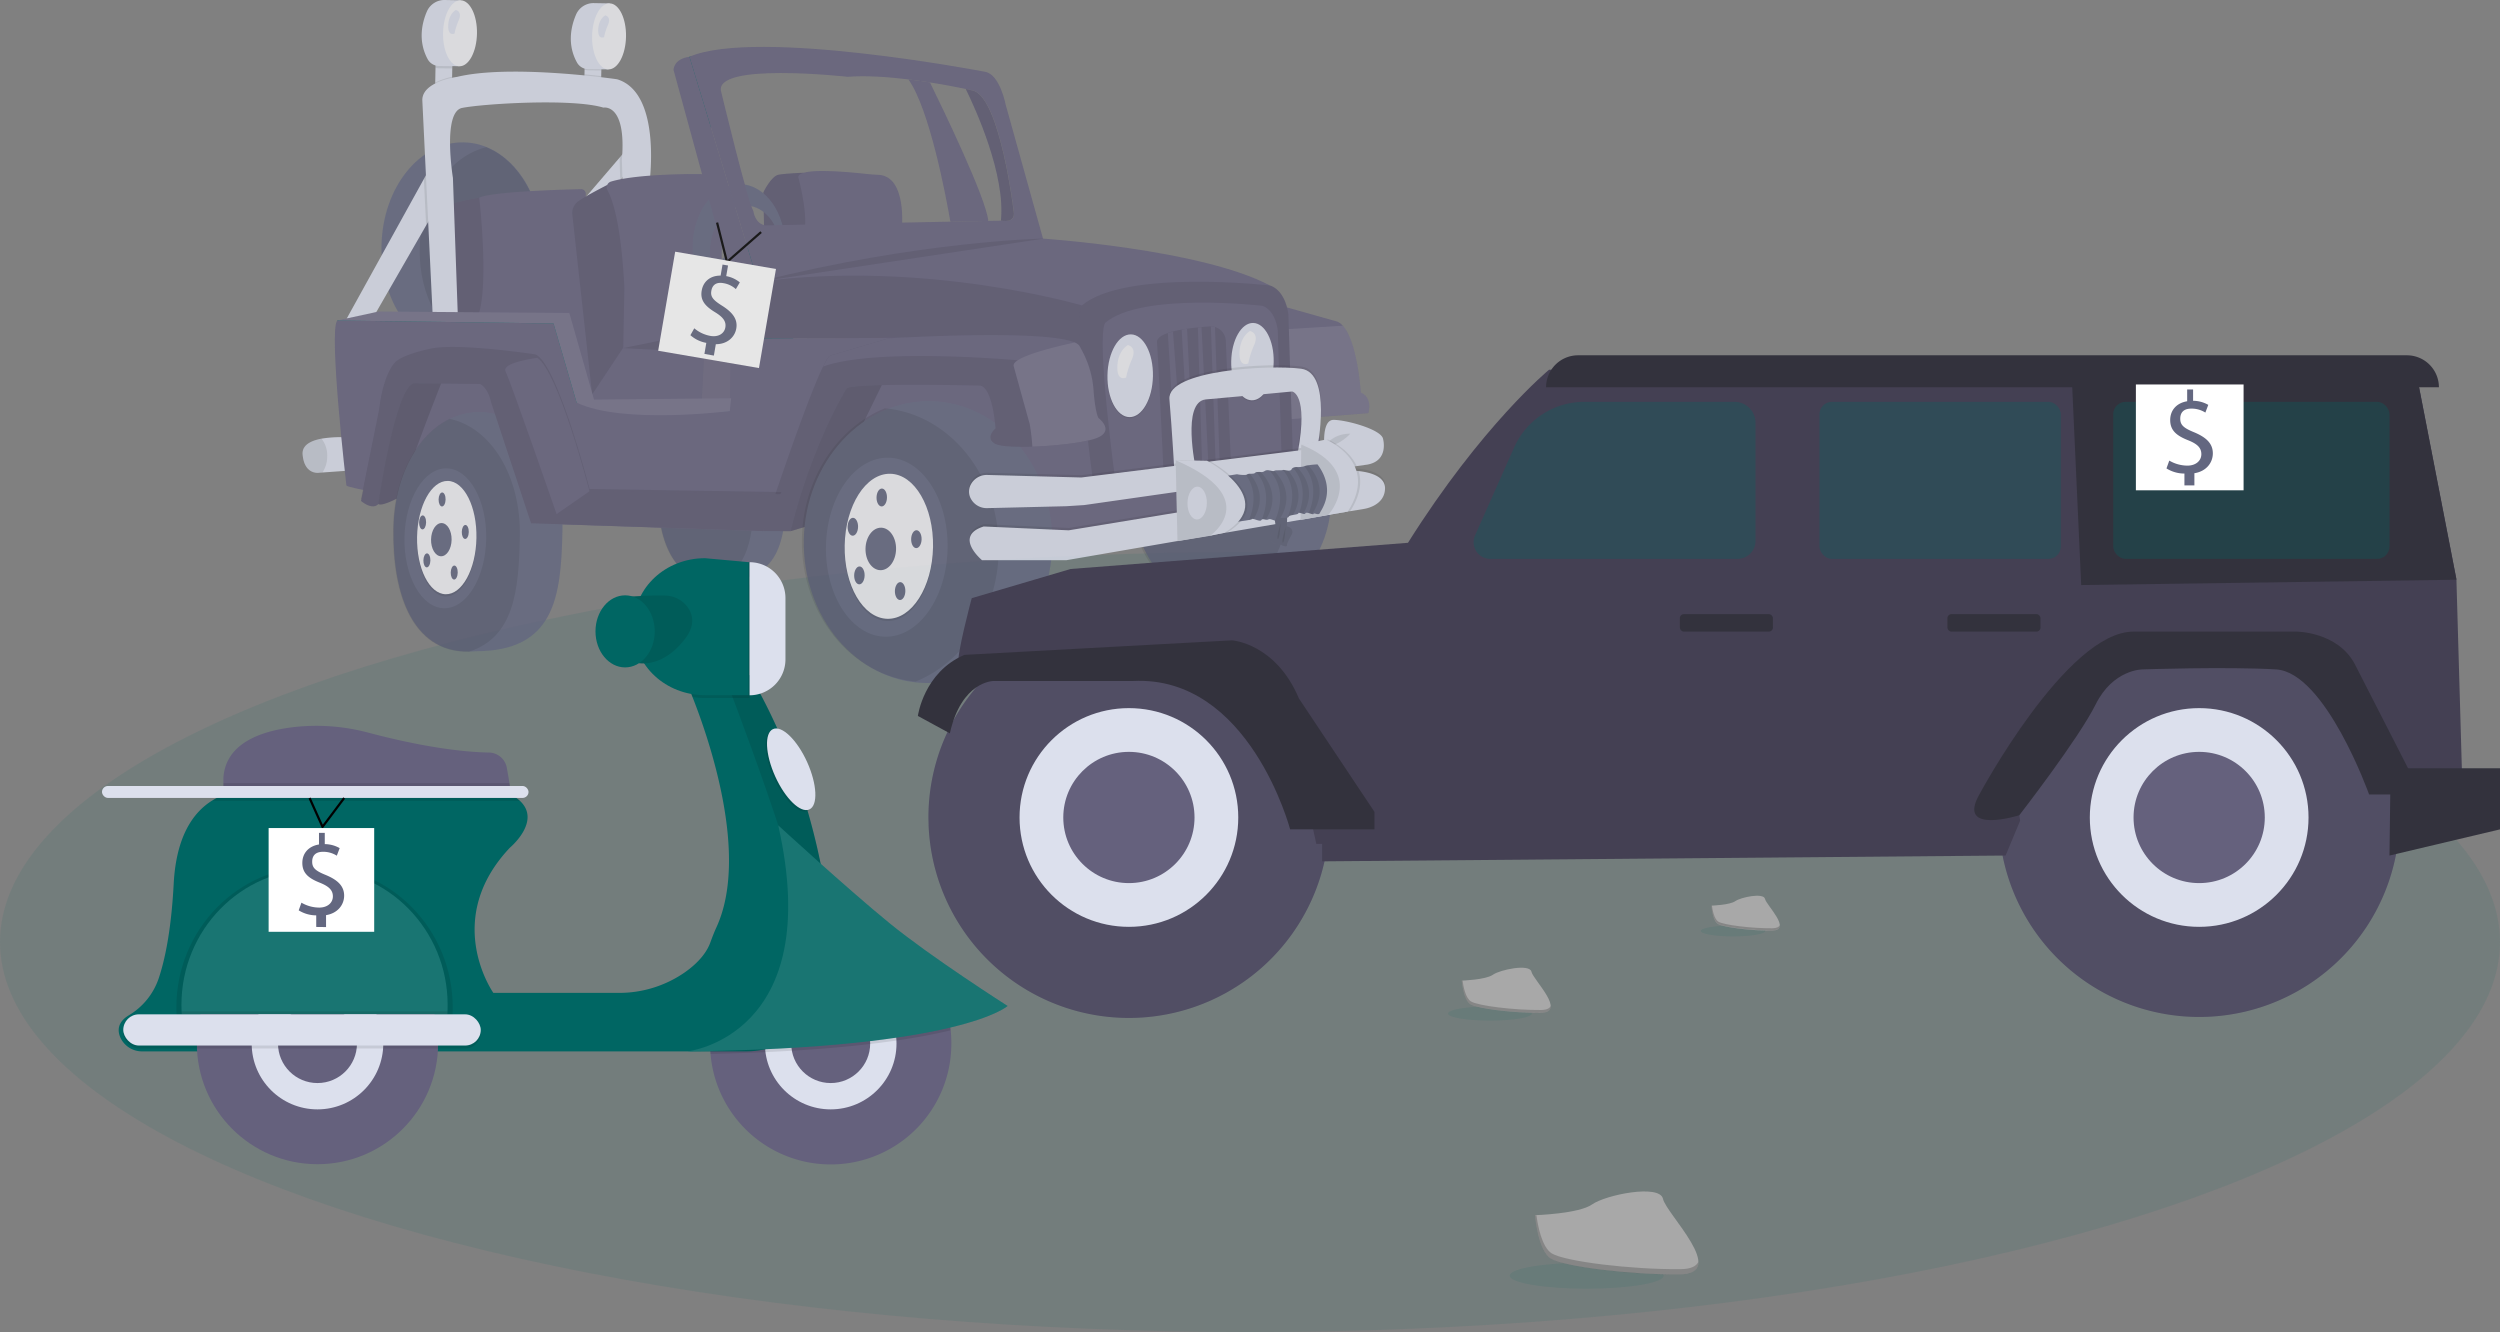 <svg id="f4e8ffab-e296-42af-a3d9-fe339540abe9" data-name="Layer 1" xmlns="http://www.w3.org/2000/svg" width="1114" height="593.54" viewBox="0 0 1114 593.54"><rect x="0" y="0" width="1114" height="593.54" fill="#808080" stroke="none"/><title>vehicle sale</title><ellipse cx="557" cy="419.77" rx="557" ry="173.78" fill="#006663" opacity="0.1"/><g opacity="0.8"><path d="M447.79,188.61c9.44,13.24,16.69,51.81,18.71,63.43l16.88-.35c-.88-10-20.51-50.59-26-61.73C454.37,189.48,451.13,189,447.79,188.61Z" transform="translate(-43 -153.23)" fill="#65617d"/><rect x="235.5" y="181.59" width="10.53" height="7.48" transform="translate(7.93 269.33) rotate(-88.92)" fill="#dce0ed"/><path d="M237.13,180l-.06,3.42a5.48,5.48,0,0,0,1.62.25l5.85.06.07-3.59Z" transform="translate(-43 -153.23)" opacity="0.1"/><path d="M248.27,153.36l-7.06-.13a8.49,8.49,0,0,0-8,5.14c-2.16,5-4.06,13.11.38,21.27a5.86,5.86,0,0,0,5.07,3l9,.09Z" transform="translate(-43 -153.23)" fill="#dce0ed"/><ellipse cx="247.99" cy="168.07" rx="14.71" ry="7.56" transform="translate(32.27 259.61) rotate(-88.92)" fill="#f0f0f4"/><rect x="302.58" y="182.32" width="9.22" height="7.48" transform="translate(72.37 336.45) rotate(-88.92)" fill="#dce0ed"/><path d="M303.54,181.37l-.05,2.93a5.48,5.48,0,0,0,1.62.25l5.85.07.06-3.1Z" transform="translate(-43 -153.23)" opacity="0.1"/><path d="M314.68,154.74l-7.06-.13a8.47,8.47,0,0,0-7.94,5.14c-2.17,5.05-4.07,13.11.38,21.26a5.83,5.83,0,0,0,5.06,3.05l9,.09Z" transform="translate(-43 -153.23)" fill="#dce0ed"/><ellipse cx="314.41" cy="169.45" rx="14.71" ry="7.56" transform="translate(96.05 327.37) rotate(-88.92)" fill="#f0f0f4"/><path d="M312.7,160.08s2.78.5,1.26,4.15a25.59,25.59,0,0,0-1.78,5.55s-2.82,1.4-2.62-3.4S312.7,160.08,312.7,160.08Z" transform="translate(-43 -153.23)" fill="#dce0ed"/><ellipse cx="592.06" cy="375.54" rx="48.36" ry="44.12" transform="translate(162.4 807.17) rotate(-88.92)" fill="#636780"/><path d="M576.38,329.9c23.06,2,41,23.34,40.46,49-.39,20.71-12.6,38.15-29.43,44.72-23.06-2-40.94-23.34-40.46-49C547.34,353.91,559.56,336.47,576.38,329.9Z" transform="translate(-43 -153.23)" opacity="0.1"/><ellipse cx="248.81" cy="263.36" rx="46.69" ry="35.81" transform="translate(-62.2 353.92) rotate(-88.92)" fill="#636780"/><path d="M259.66,218.82c14.74,6,25.25,24.07,24.85,45.28-.43,22.66-13.17,41.31-29.67,45.24-14.74-6-25.25-24.07-24.84-45.28C230.42,241.4,243.16,222.75,259.66,218.82Z" transform="translate(-43 -153.23)" opacity="0.1"/><path d="M383.49,255.93l-.34-17s3.46-7.25,6.79-7.85,11-.87,11-.87,5.52,24.45,1.39,31.69S383.49,255.93,383.49,255.93Z" transform="translate(-43 -153.23)" fill="#65617d"/><path d="M383.49,255.93l-.34-17s3.46-7.25,6.79-7.85,11-.87,11-.87,5.52,24.45,1.39,31.69S383.49,255.93,383.49,255.93Z" transform="translate(-43 -153.23)" opacity="0.1"/><path d="M444.83,255.26s2.5-23.46-10.4-24.13c-1.66-.08-3.32-.15-5-.35-8.93-1-33.3-3.38-30.49,2.26,0,0,5.43,20.54,1.35,25.62Z" transform="translate(-43 -153.23)" fill="#65617d"/><path d="M261,295.37l-17.33.17s-2.38-32-3.33-34.46-1.23-14.48,2-16.17,14.15-3.59,14.15-3.59l7.63,18.34.31,16.46Z" transform="translate(-43 -153.23)" fill="#65617d"/><path d="M261,295.37l-17.33.17s-2.38-32-3.33-34.46-1.23-14.48,2-16.17,14.15-3.59,14.15-3.59l7.63,18.34.31,16.46Z" transform="translate(-43 -153.23)" opacity="0.1"/><path d="M303.87,243.21l.15-3.55a2.07,2.07,0,0,0-2.1-2.14c-8.59.2-39.86,1.11-45.38,3.8,0,0,5.14,44.59-1.66,55.06l1.57,35.68,76.61-4.29Z" transform="translate(-43 -153.23)" fill="#65617d"/><path d="M310.91,187.14c-2.12-.25-4.64-.52-7.46-.8l-.08,4.25,7.48.15Z" transform="translate(-43 -153.23)" opacity="0.1"/><path d="M236.94,190v.54l7.48.14.06-3.24A32,32,0,0,0,236.94,190Z" transform="translate(-43 -153.23)" opacity="0.1"/><polygon points="154.43 142.06 165.73 142.44 189.88 100.46 193.91 93.45 191.26 75.45 188.88 79.75 154.43 142.06" fill="#dce0ed"/><polygon points="257.6 91.83 262.12 98.89 276.38 80.35 282.9 71.86 279.18 66.64 276.19 70.13 257.6 91.83" fill="#dce0ed"/><path d="M319.18,223.36c0,.36-.05.73-.08,1.1l.28,9.12,6.52-8.49-3.72-5.22Z" transform="translate(-43 -153.23)" opacity="0.1"/><polygon points="188.88 79.75 189.88 100.46 193.91 93.45 191.26 75.45 188.88 79.75" opacity="0.1"/><path d="M332.16,236.84s6.37-41.56-13.82-48.18a4.38,4.38,0,0,0-.8-.17c-4.66-.66-48.13-6.5-70.87-1,0,0-15.49,2-15.49,10.34l4.9,101.64,11.13.21-2.39-67.19s-4.76-29.34,4.08-31.16,49-4.4,63-.14c0,0,10.35-2.13,8.21,23.25l.4,13.64Z" transform="translate(-43 -153.23)" fill="#dce0ed"/><path d="M298,248.58a6.41,6.41,0,0,1,2.72-5.68c3.16-2.31,12.85-7.24,12.85-7.24l3.11.31,8.91,23.35-1.55,49.21L306.86,329Z" transform="translate(-43 -153.23)" fill="#65617d"/><path d="M298,248.58a6.41,6.41,0,0,1,2.72-5.68c3.16-2.31,12.85-7.24,12.85-7.24l3.11.31,8.91,23.35-1.55,49.21L306.86,329Z" transform="translate(-43 -153.23)" opacity="0.1"/><path d="M364.18,301.44l.62-50.52s1.87-19.57-9.84-20.13c0,0-27.63-.32-39.7,3.35a2.68,2.68,0,0,0-1.58,3.85c2.31,4.2,6.13,15.28,7.54,43.56l-.57,30.28Z" transform="translate(-43 -153.23)" fill="#65617d"/><polygon points="262.3 179.38 312.58 179.16 312.63 179.16 337.35 179.05 335.1 145.98 321.39 146.22 277.59 155.11 263.86 175.79 262.3 179.38" fill="#65617d"/><polygon points="262.3 179.38 312.58 179.16 312.63 179.16 337.35 179.05 335.1 145.98 321.39 146.22 277.59 155.11 263.86 175.79 262.3 179.38" opacity="0.1"/><polygon points="262.3 179.38 312.58 179.16 313.83 157.04 277.59 155.11 263.86 175.79 262.3 179.38" fill="#65617d"/><path d="M355.63,332.39l24.72-.11-2.25-33.07s-8,12.19-21.27,11.06Z" transform="translate(-43 -153.23)" fill="#fff" opacity="0.1"/><path d="M177.84,355.75c.82,9.49,7.58,8.12,7.58,8.12l1.26-.09,12.47-.89-.22-14.72a54.22,54.22,0,0,0-12.65.52C181.6,349.57,177.48,351.54,177.84,355.75Z" transform="translate(-43 -153.23)" fill="#dce0ed"/><path d="M177.84,355.75c.82,9.49,7.58,8.12,7.58,8.12l1.26-.09a12.81,12.81,0,0,0,2.12-7.07,12,12,0,0,0-2.52-8C181.6,349.57,177.48,351.54,177.84,355.75Z" transform="translate(-43 -153.23)" opacity="0.1"/><path d="M351.62,262.72c-.29,15.37,8.7,28,20.07,28.22s20.84-12.07,21.13-27.44-8.7-28-20.07-28.22S351.91,247.35,351.62,262.72Zm7.77,2c.21-11.15,7.41-20.06,16.08-19.89s15.53,9.33,15.32,20.48-7.41,20-16.08,19.89S359.18,275.85,359.39,264.7Z" transform="translate(-43 -153.23)" fill="#636780"/><polygon points="328.06 118.42 318.25 127.71 314.92 119.17 329.03 111.29 328.06 118.42" fill="#636780"/><polygon points="315.63 24.42 307.22 25.29 304.04 28.93 308.35 50.25 317.73 84.65 323.87 108.26 328.23 122.61 330.82 141.53 333.52 154.57 342.2 163.58 360.59 142.69 363.68 135.66 371.03 121.35 352.9 112.45 332.88 110.3 323.9 85.94 316.77 57.78 315.63 24.42" fill="#006663"/><polyline points="483.43 128.83 492.65 221.08 354.7 212.66 371.5 167.77 398.41 150.99 337.59 150.84 337.73 125.58 362.42 120.73 412.01 117.68 449.25 116.72 484.59 129.02" fill="#65617d"/><polyline points="483.43 128.83 492.65 221.08 354.7 212.66 371.5 167.77 398.41 150.99 337.59 150.84 337.73 125.58 362.42 120.73 412.01 117.68 449.25 116.72 484.59 129.02" opacity="0.1"/><path d="M336.07,370.23c-.43,22.87,6.78,43.84,27.91,42,26.6-.07,29-18,29.46-40.88s-12.08-40.13-27.93-40.43S336.51,347.36,336.07,370.23Z" transform="translate(-43 -153.23)" fill="#636780"/><path d="M335.91,370.27c.33-17.71,8.3-31.77,19.23-37.07,13.86,2.91,24.24,19.1,23.85,40-.35,18.74-2.05,34.17-17.3,39.16C342.2,412.66,335.49,392.36,335.91,370.27Z" transform="translate(-43 -153.23)" opacity="0.1"/><polygon points="266.65 180.59 274.59 190.03 260.04 187.25 249.32 177.02 239.95 157.37 226.4 148.71 192.69 152.64 161.56 153.24 150.26 142.82 163.11 141.32 176.09 141.27 208.69 141.15 247.49 140.85 255.05 162.23 260.82 176.94 266.65 180.59" fill="#006663"/><path d="M197.36,369.58c.65,1,22.35,4.75,22.35,4.75l59.93,12.1L383,389.88l12.32-10.08,6.35,1.26.26.05,84.79,16.71,1.39-.17,23.25-2.87,121.46-15-1-17.61-.6-10.39-1.26-21.58-1.06-5.67-10.76-1.19-5-.56-78.48-8.7L524.3,313l-5.75-.64-56-8.7-81.94.44.14-25.26L350.22,178.52c-7.17,1-7.09,5.85-7.09,5.85l25.8,94.38-.75,57.66c-57.47,4.71-59.08-7.82-68.24-3.78l-10.3-35.26-96.37-1.32C189.36,300.63,197.36,369.58,197.36,369.58Z" transform="translate(-43 -153.23)" fill="#65617d"/><polygon points="394.43 168.54 362.62 233.59 352.25 236.71 349.96 226.03 362.11 189.86 374.31 168.99 394.43 168.54" fill="#65617d"/><polygon points="394.43 168.54 362.62 233.59 352.25 236.71 349.96 226.03 362.11 189.86 374.31 168.99 394.43 168.54" opacity="0.15"/><ellipse cx="455.96" cy="394.41" rx="62.81" ry="55.37" transform="matrix(0.02, -1, 1, 0.02, 10.01, 689.61)" fill="#636780"/><path d="M437.32,335.16c28.94,2.56,51.37,30.28,50.74,63.65-.51,26.9-15.85,49.57-37,58.12-28.93-2.57-51.37-30.29-50.74-63.66C400.85,366.37,416.2,343.71,437.32,335.16Z" transform="translate(-43 -153.23)" opacity="0.1"/><path d="M606.44,287.4l2.49,13,7.64,39.74,36.13-2.81s2.28-6.6-3.32-9.2c0,0-1.43-22.53-8-29.74a6.66,6.66,0,0,0-2.58-1.87Z" transform="translate(-43 -153.23)" fill="#65617d"/><path d="M608.93,300.37l7.64,39.74,36.13-2.81s2.28-6.6-3.32-9.2c0,0-1.43-22.53-8-29.74Z" transform="translate(-43 -153.23)" fill="#fff" opacity="0.1"/><path d="M525.13,289.35c-4.8,7.72,5.13,79.88,5.13,79.88l88.84-13-2-63c-1.62-11.33-8.23-12.79-8.23-12.79-30.94-16.37-102.65-21-102.65-21-65.51,1.25-125.52,19.4-125.52,19.4C455.38,268.75,525.13,289.35,525.13,289.35Z" transform="translate(-43 -153.23)" fill="#65617d"/><path d="M530.26,369.23l88.84-13-2-63c-1.62-11.33-8.23-12.79-8.23-12.79s-64.52-7.37-83.77,8.89C520.33,297.07,530.26,369.23,530.26,369.23Z" transform="translate(-43 -153.23)" opacity="0.1"/><path d="M539.7,365.25,614,354.17l-1.62-53.77c-1.35-9.67-6.88-10.91-6.88-10.91s-53.94-6.27-70.05,7.61C531.42,303.69,539.7,365.25,539.7,365.25Z" transform="translate(-43 -153.23)" fill="#65617d"/><ellipse cx="546.63" cy="321.17" rx="18.44" ry="10.14" transform="translate(172.2 708.41) rotate(-88.92)" opacity="0.1"/><ellipse cx="546.64" cy="320.67" rx="18.44" ry="10.14" transform="translate(172.7 707.93) rotate(-88.92)" fill="#dce0ed"/><path d="M545.57,307s4.14.74,1.88,6.19a37.42,37.42,0,0,0-2.65,8.26s-4.2,2.08-3.9-5.06S545.57,307,545.57,307Z" transform="translate(-43 -153.23)" fill="#f0f0f4"/><ellipse cx="601.1" cy="314.88" rx="17.24" ry="9.47" transform="translate(231.92 756.7) rotate(-88.92)" opacity="0.1"/><ellipse cx="601.11" cy="314.39" rx="17.24" ry="9.47" transform="translate(232.43 756.22) rotate(-88.92)" fill="#dce0ed"/><path d="M600,300.74s4.15.74,1.88,6.18a38.15,38.15,0,0,0-2.65,8.26s-4.19,2.08-3.89-5.06S600,300.74,600,300.74Z" transform="translate(-43 -153.23)" fill="#f0f0f4"/><path d="M558.56,305.77c.53,6.83,2.9,57.39,2.9,57.39l5.66-.83,3.14-.46,4.19-.62.51-.08,16.5-2.43-2.24-53.63a6.74,6.74,0,0,0-6.66-6.44l-.5,0c-1.14.08-2.37.17-3.65.29l-1.64.16c-1.58.16-3.22.36-4.82.59-.82.12-1.63.25-2.42.39-1.35.25-2.65.52-3.85.83-.82.21-1.6.44-2.31.69C560.38,302.66,558.42,304,558.56,305.77Z" transform="translate(-43 -153.23)" opacity="0.1"/><path d="M582.56,298.67,584.64,359l1.83-.13L584.41,299A6.68,6.68,0,0,0,582.56,298.67Z" transform="translate(-43 -153.23)" fill="#65617d"/><path d="M576.77,299.14,578.64,360l2.82.05L578.41,299Z" transform="translate(-43 -153.23)" fill="#65617d"/><path d="M569.53,300.12l3.6,61.11,1.83,0v-.09l-3-61.44C571.13,299.85,570.32,300,569.53,300.12Z" transform="translate(-43 -153.23)" fill="#65617d"/><path d="M563.37,301.64l3.75,60.69v.11l3.17-.27,0-.3L565.68,301C564.86,301.16,564.08,301.39,563.37,301.64Z" transform="translate(-43 -153.23)" fill="#65617d"/><path d="M630.06,349.84s6.7-31.41-7.22-33.3-59.85.62-58.72,13.6,2.25,32.7,2.25,32.7l9.51-1.94s-6.54-29.79,4.57-30.7,38.33-3.51,38.33-3.51,7.38-1.11,2.65,24.85Z" transform="translate(-43 -153.23)" opacity="0.1"/><path d="M630,352.83s6.73-33.41-7.19-35.29-59.84.61-58.72,13.6,2.25,32.7,2.25,32.7l9.51-1.94s-6.54-29.79,4.57-30.7,38.33-3.52,38.33-3.52,7.34.89,2.61,26.85Z" transform="translate(-43 -153.23)" fill="#dce0ed"/><path d="M383,389.88l12.29.06c9.72-39.37,25-63.68,25-63.68,5-2.57,59.52-1.2,59.52-1.2,5.64,1.1,6.79,19.07,6.79,19.07s-4.9,4.06-.3,6.81c2.06,1.23,8.89,1.58,16.78,1.33,9.8-.33,21.22-1.6,27.14-3.32,10.7-3.13,2.34-9.43,2.34-9.43s-1.46-2-2.25-13a44.33,44.33,0,0,0-5.72-18.21c-.44-.77-.73-1.19-.73-1.19a5.6,5.6,0,0,0-1.92-1.26c-14-6.14-83.11-1.84-83.11-1.84L413,311.67c-.71.27-1.84,2.05-3.24,4.91C401.37,333.76,383,389.88,383,389.88Z" transform="translate(-43 -153.23)" fill="#65617d"/><path d="M383,389.88l12.29.06c9.72-39.37,25-63.68,25-63.68,5-2.57,59.52-1.2,59.52-1.2,5.64,1.1,6.79,19.07,6.79,19.07s-4.9,4.06-.3,6.81c2.06,1.23,8.89,1.58,16.78,1.33,9.8-.33,21.22-1.6,27.14-3.32,10.7-3.13,2.34-9.43,2.34-9.43s-1.46-2-2.25-13a44.33,44.33,0,0,0-5.72-18.21c-.44-.77-.73-1.19-.73-1.19a5.6,5.6,0,0,0-1.92-1.26c-14-6.14-83.11-1.84-83.11-1.84L413,311.67c-.71.27-1.84,2.05-3.24,4.91C401.37,333.76,383,389.88,383,389.88Z" transform="translate(-43 -153.23)" opacity="0.1"/><path d="M409.78,316.58c23.79-8.73,88.79-2.63,88.79-2.63,7-5.79,20-5.93,25.95-5.65-.44-.77-.73-1.19-.73-1.19a5.6,5.6,0,0,0-1.92-1.26c-14-6.14-83.11-1.84-83.11-1.84L413,311.67C412.31,311.94,411.18,313.72,409.78,316.58Z" transform="translate(-43 -153.23)" fill="#65617d"/><path d="M494.7,316.37c1.4,5.17,7.16,25.89,7.16,25.89a87.9,87.9,0,0,1,1.15,10c9.8-.33,21.22-1.6,27.14-3.32,10.7-3.13,2.34-9.43,2.34-9.43s-1.46-2-2.25-13a44.15,44.15,0,0,0-6.45-19.4,5.6,5.6,0,0,0-1.92-1.26C512.6,307.86,493.64,312.45,494.7,316.37Z" transform="translate(-43 -153.23)" fill="#65617d"/><path d="M494.7,316.37c1.4,5.17,7.16,25.89,7.16,25.89a87.9,87.9,0,0,1,1.15,10c9.8-.33,21.22-1.6,27.14-3.32,10.7-3.13,2.34-9.43,2.34-9.43s-1.46-2-2.25-13a44.15,44.15,0,0,0-6.45-19.4,5.6,5.6,0,0,0-1.92-1.26C512.6,307.86,493.64,312.45,494.7,316.37Z" transform="translate(-43 -153.23)" fill="#fff" opacity="0.1"/><path d="M350.22,178.52l30.51,100.29L508,260.4l-16.81-60.28s-2.6-13.76-9.19-14.88C482,185.24,380.25,165.62,350.22,178.52Zm14.16,15.72c-4.11-13.54,56.34-6.79,56.34-6.79,8.14-.63,17.95.06,27.07,1.16,3.34.41,6.58.87,9.62,1.35,6.78,1.06,12.53,2.2,16,2.92,2.19.45,3.45.74,3.45.74,12,4,17.92,53.94,17.92,53.94.9,5.25-5.31,4-5.31,4H489l-5.66.11L466.5,252l-82.3,1.66c-4.85-.59-5.49-6.34-5.49-6.34C376.17,243.2,364.38,194.24,364.38,194.24Z" transform="translate(-43 -153.23)" fill="#65617d"/><path d="M489,251.58h.4s6.21,1.24,5.31-4c0,0-5.91-50-17.92-53.94,0,0-1.26-.29-3.45-.74C477.61,201.52,491.14,231.11,489,251.58Z" transform="translate(-43 -153.23)" fill="#65617d"/><path d="M489,251.58h.4s6.21,1.24,5.31-4c0,0-5.91-50-17.92-53.94,0,0-1.26-.29-3.45-.74C477.61,201.52,491.14,231.11,489,251.58Z" transform="translate(-43 -153.23)" opacity="0.1"/><path d="M475.55,374.3a8,8,0,0,0,7.43,4.35l2.54-.06,24-.58,8.64-.21,8-.51,105.63-15.1-.6-10.39L619,353.31l-5,.62-74.55,9.23-9.81,1.22-4.76.59-20.1-.53L483,363.87a8.16,8.16,0,0,0-3.22.56,7.82,7.82,0,0,0-4.29,3.93A6.59,6.59,0,0,0,475.55,374.3Z" transform="translate(-43 -153.23)" opacity="0.1"/><path d="M475.53,375.3a8,8,0,0,0,7.43,4.35l35.16-.85,8-.51,112.65-16.1,8.85-1.27,4.83-.69c9.5-1.82,6.86-11.34,6.86-11.34-.58-4.33-16.79-8.63-22.11-8.56-3.57,0-4.18,5.54-4.18,9.15a30.43,30.43,0,0,0,.13,3.07l-5.27.65L524.84,366,483,364.87a8.05,8.05,0,0,0-7.51,4.48A6.61,6.61,0,0,0,475.53,375.3Z" transform="translate(-43 -153.23)" fill="#dce0ed"/><path d="M644.71,346.46s-4.59,5.39-11.58,6.09C633.13,352.55,636.07,346.46,644.71,346.46Z" transform="translate(-43 -153.23)" opacity="0.1"/><path d="M645.58,361.93s14.79-.05,14.64,7.92-9.48,9.13-9.48,9.13L518.18,401.9l-37.56,0s-12.93-10.72.78-15.11l37.87,1.71,126.37-20.71S642.4,363.2,645.58,361.93Z" transform="translate(-43 -153.23)" opacity="0.1"/><path d="M480.6,402.86l37.56,0L636,382.52l8.63-1.5,6.06-1s9.33-1.16,9.48-9.13c.11-5.72-7.48-7.31-11.78-7.75a27.55,27.55,0,0,0-2.86-.17c-3.18,1.26.06,5.81.06,5.81l-4.6.76-121.77,20-37.86-1.71C467.68,392.14,480.6,402.86,480.6,402.86Z" transform="translate(-43 -153.23)" fill="#dce0ed"/><path d="M634.57,355.24l-7.74-3.64-4-.24-.3,33.57,12.34-2.26,5.22-3.23,2.75-13.91s-.88-5.83-1.37-6.34S634.57,355.24,634.57,355.24Z" transform="translate(-43 -153.23)" fill="#dce0ed"/><path d="M634.57,355.24l-7.74-3.64-4-.24-.3,33.57,12.34-2.26,5.22-3.23,2.75-13.91s-.88-5.83-1.37-6.34S634.57,355.24,634.57,355.24Z" transform="translate(-43 -153.23)" opacity="0.1"/><path d="M636,382.52l-.15.17,8.67-1.5.11-.17c4.69-7.25,5.19-13.21,3.76-17.92a27.55,27.55,0,0,0-2.86-.17c-3.18,1.26.06,5.81.06,5.81l-4.6.76C641.2,376.07,636.89,381.5,636,382.52Z" transform="translate(-43 -153.23)" opacity="0.1"/><path d="M623.84,351.38c1.45.59,2.79,1.2,4,1.82,5.54,2.8,8.93,5.89,10.89,9l8.85-1.27c-3.68-8-12.75-11.83-12.75-11.83l-1.85.39Z" transform="translate(-43 -153.23)" opacity="0.1"/><path d="M633.86,349.08s24.07,10.09,9.7,32.09l-8.68,1.5s17.49-19.28-12-31.31Z" transform="translate(-43 -153.23)" fill="#dce0ed"/><polygon points="532.84 205.55 523.87 205.05 524.68 241.13 539.19 238.75 545.39 235.87 548.35 228.78 550.48 221.68 545.79 215.11 540.37 211.35 532.84 205.55" fill="#dce0ed"/><polygon points="532.84 205.55 523.87 205.05 524.68 241.13 539.19 238.75 545.39 235.87 548.35 228.78 550.48 221.68 545.79 215.11 540.37 211.35 532.84 205.55" opacity="0.1"/><ellipse cx="576.48" cy="377.41" rx="7.31" ry="4.32" transform="translate(145.25 793.43) rotate(-88.92)" fill="#dce0ed"/><path d="M617.49,388.11a2.35,2.35,0,0,1,1.12,3.3c-1,1.81-2.24,4.16-2.14,4.79.17,1.06-2.18.14-2.49-.11s-4.61-.09-4.8-3a5.06,5.06,0,0,1,2.39-4.44l-.88-6.44,5.93-.39-.17,5.86Z" transform="translate(-43 -153.23)" fill="#636780"/><path d="M617.49,388.11a2.35,2.35,0,0,1,1.12,3.3c-1,1.81-2.24,4.16-2.14,4.79.17,1.06-2.18.14-2.49-.11s-4.61-.09-4.8-3a5.06,5.06,0,0,1,2.39-4.44l-.88-6.44,5.93-.39-.17,5.86Z" transform="translate(-43 -153.23)" opacity="0.1"/><path d="M615.88,388s-2.12,6.82-1.26,7.08S615.88,388,615.88,388Z" transform="translate(-43 -153.23)" opacity="0.1"/><path d="M613.67,386.3s-2.13,6.81-1.26,7.08S613.67,386.3,613.67,386.3Z" transform="translate(-43 -153.23)" opacity="0.1"/><path d="M590.17,365.2l2.94,20.67s4.12-.49,6.4-.93a4.64,4.64,0,0,0,1.44-.42c.11-.11.36-.1.68,0h0c1.1.25,3.05,1.2,3.45.44a.5.5,0,0,1,.11-.16h0c.4-.41,1.15-.09,1.88,0a1.58,1.58,0,0,0,1.16-.13c.62-.4,1.85.28,2.87.52.64.15,1.19.13,1.45-.44a1.38,1.38,0,0,1,1-.69h0c1-.22,2.29,0,3.07-.18.3-.05.52-.16.59-.37.16-.45,1-.65,1.94-.8,1.12-.2,2.31-.33,2.41-.78,0-.15.14-.21.31-.21a9.29,9.29,0,0,1,1.81.48h0c.5.13.91.15,1-.21s.71-.34,1.36-.16,1.1.35,1.55.46.69.12.74-.07c.18-.66,2.31.88,2.83-.44s7.51-10-1.08-21.63c0,0-2.39.12-4.21.42a6.5,6.5,0,0,0-1.77.46h0a10.57,10.57,0,0,1-3.21.31,4,4,0,0,0-1.79.39,1.12,1.12,0,0,0-.51.52c-.29.63-.93.74-1.63.69-.94-.07-2-.45-2.37-.27l0,0c-.71.28-3.31-.06-3.76.37,0,0,0,0,0,0-.19.27-1.21,0-2.25-.2h0a2.54,2.54,0,0,0-2.07.29,2.27,2.27,0,0,1-1.63.44,9.5,9.5,0,0,0-2.11.05.79.79,0,0,0-.43.26c-.43.51-1.44.42-2.34.45a2.38,2.38,0,0,0-1.33.31,1.12,1.12,0,0,1-.48.19,14.23,14.23,0,0,1-4-.28Z" transform="translate(-43 -153.23)" fill="#636780"/><path d="M626.12,381.82c.52.14,1.1.35,1.55.46,7-10.34,1.41-18.39-1.72-21.72a6.5,6.5,0,0,0-1.77.46C630.81,369,627.48,378.68,626.12,381.82Z" transform="translate(-43 -153.23)" opacity="0.1"/><path d="M621.91,381.71a9.29,9.29,0,0,1,1.81.48h0c6-10.1.17-17.85-2.77-20.85a4,4,0,0,0-1.79.39C625.49,368.92,623.4,377.67,621.91,381.71Z" transform="translate(-43 -153.23)" opacity="0.1"/><path d="M616.66,383.87c.3-.05.52-.16.59-.37.16-.45,1-.65,1.94-.8,5.24-9.16.84-16.35-2.17-19.76-.94-.07-2-.45-2.37-.27l0,0C621.61,370.84,618,380.91,616.66,383.87Z" transform="translate(-43 -153.23)" opacity="0.1"/><path d="M611.12,385.18c.64.15,1.19.13,1.45-.44a1.38,1.38,0,0,1,1-.69h0c6.1-10.19.22-18-2.73-21,0,0,0,0,0,0-.19.27-1.21,0-2.25-.2C616.81,371.53,612.28,382.71,611.12,385.18Z" transform="translate(-43 -153.23)" opacity="0.1"/><path d="M605.21,384.76c.4-.41,1.15-.09,1.88,0,6.35-10.11.84-17.94-2.22-21.16a9.5,9.5,0,0,0-2.11.05C609.8,371.55,606.65,381.35,605.21,384.76Z" transform="translate(-43 -153.23)" opacity="0.1"/><path d="M599.51,384.94a4.64,4.64,0,0,0,1.44-.42c.11-.11.36-.1.68,0h0c5.63-9.23,1.41-16.53-1.65-20.1a2.38,2.38,0,0,0-1.33.31,1.12,1.12,0,0,1-.48.19C604,372.7,600.82,381.92,599.51,384.94Z" transform="translate(-43 -153.23)" opacity="0.1"/><ellipse cx="438.16" cy="397.07" rx="39.88" ry="27.09" transform="translate(-10.11 674.43) rotate(-88.92)" fill="#636780"/><ellipse cx="439.07" cy="397.67" rx="32.32" ry="19.69" transform="translate(-9.82 675.92) rotate(-88.92)" opacity="0.1"/><ellipse cx="439.09" cy="396.67" rx="32.32" ry="19.69" transform="translate(-8.8 674.96) rotate(-88.92)" fill="#f0f0f4"/><ellipse cx="435.92" cy="374.92" rx="3.99" ry="2.33" transform="translate(9.84 650.46) rotate(-88.92)" fill="#636780"/><ellipse cx="425.96" cy="409.64" rx="3.99" ry="2.33" transform="translate(-34.65 674.56) rotate(-88.92)" fill="#636780"/><ellipse cx="451.36" cy="393.49" rx="3.99" ry="2.33" transform="translate(6.41 684.12) rotate(-88.92)" fill="#636780"/><ellipse cx="444.11" cy="416.63" rx="3.99" ry="2.33" transform="translate(-23.83 699.56) rotate(-88.92)" fill="#636780"/><path d="M241.35,319.56S220.93,371,221.87,374.29c0,0-8.32,4.82-10.29,3.54s.21-24.18.21-24.18l4.12-20.11,4.46-11.89Z" transform="translate(-43 -153.23)" fill="#65617d"/><path d="M241.35,319.56S220.93,371,221.87,374.29c0,0-8.32,4.82-10.29,3.54s.21-24.18.21-24.18l4.12-20.11,4.46-11.89Z" transform="translate(-43 -153.23)" opacity="0.15"/><ellipse cx="423.05" cy="387.97" rx="3.99" ry="2.33" transform="translate(-15.85 650.39) rotate(-88.92)" fill="#636780"/><ellipse cx="435.49" cy="397.85" rx="9.47" ry="6.81" transform="translate(-13.51 672.52) rotate(-88.92)" fill="#636780"/><path d="M218.36,388.43c-.57,30,8.89,57.51,36.61,55,34.9-.09,38.09-23.61,38.65-53.62s-15.86-52.65-36.64-53S218.93,358.42,218.36,388.43Z" transform="translate(-43 -153.23)" fill="#636780"/><path d="M218.14,388.48c.44-23.23,10.89-41.67,25.23-48.63,18.18,3.81,31.81,25.06,31.29,52.44-.46,24.59-2.69,44.82-22.69,51.37C226.4,444.1,217.6,417.46,218.14,388.48Z" transform="translate(-43 -153.23)" opacity="0.1"/><path d="M203.9,375.44s4.9,4.33,7.7,1.39c0,0,7.75-53.7,16.22-53.79l29.17.3s3.46,1.56,4.83,8.07l17.84,54L383,388.88l8.2-16.38-85.49-1.37v0c-.43-1.66-13.74-52.93-23.22-59.46h0a4.09,4.09,0,0,0-1-.53s-35.55-5.41-47.32-2.39c0,0-12.27,2.51-15.33,6.19l0,0c-.41.41-5.13,5.54-6.85,20.54Z" transform="translate(-43 -153.23)" opacity="0.1"/><path d="M203.88,376.44s4.9,4.33,7.7,1.39c0,0,7.75-53.7,16.22-53.79l29.17.3s3.46,1.56,4.83,8.07l17.84,54L383,389.88l8.2-16.39-85.48-1.36v0c-.44-1.66-13.75-52.93-23.23-59.46h0a4.09,4.09,0,0,0-1-.53s-35.55-5.41-47.32-2.39c0,0-12.26,2.51-15.33,6.19l0,0c-.41.41-5.13,5.53-6.85,20.53Z" transform="translate(-43 -153.23)" fill="#65617d"/><path d="M203.88,376.44s4.9,4.33,7.7,1.39c0,0,7.75-53.7,16.22-53.79l29.17.3s3.46,1.56,4.83,8.07l17.84,54L383,389.88l8.2-16.39-85.48-1.36v0c-.44-1.66-13.75-52.93-23.23-59.46h0a4.09,4.09,0,0,0-1-.53s-35.55-5.41-47.32-2.39c0,0-12.26,2.51-15.33,6.19l0,0c-.41.41-5.13,5.53-6.85,20.53Z" transform="translate(-43 -153.23)" opacity="0.1"/><path d="M268.29,318.82c2.4,4.78,22.73,63.5,22.73,63.5l14.66-10.19v0c-.44-1.66-13.77-53-23.25-59.47C276.16,313.57,266.66,315.57,268.29,318.82Z" transform="translate(-43 -153.23)" fill="#65617d"/><path d="M296.7,292.68l11,38.6,61.09-.59-.6,5.72s-48,6.08-68.24-3.78l-10.3-35.26-96.38-1.32,18.45-4Z" transform="translate(-43 -153.23)" fill="#65617d"/><path d="M296.7,292.68l11,38.6,61.09-.59-.6,5.72s-48,6.08-68.24-3.78l-10.3-35.26-96.38-1.32,18.45-4Z" transform="translate(-43 -153.23)" fill="#fff" opacity="0.1"/><path d="M581.82,358.56s32.42,17.07,7.87,32.06l-6.5,1.38s24.08-16.67-15.32-33.7Z" transform="translate(-43 -153.23)" opacity="0.1"/><path d="M580.83,358.54s32.42,17.07,7.87,32.06L582.19,392s24.08-16.67-15.32-33.7Z" transform="translate(-43 -153.23)" fill="#dce0ed"/><ellipse cx="241.46" cy="393.1" rx="31.16" ry="18.2" transform="translate(-199.14 473.87) rotate(-88.92)" fill="#636780"/><ellipse cx="242.06" cy="393.79" rx="25.25" ry="13.23" transform="translate(-199.23 475.14) rotate(-88.92)" opacity="0.1"/><ellipse cx="242.08" cy="392.79" rx="25.25" ry="13.23" transform="translate(-198.21 474.18) rotate(-88.92)" fill="#f0f0f4"/><ellipse cx="240" cy="375.81" rx="3.12" ry="1.56" transform="translate(-183.27 455.44) rotate(-88.92)" fill="#636780"/><ellipse cx="233.23" cy="402.95" rx="3.12" ry="1.56" transform="translate(-217.05 475.3) rotate(-88.92)" fill="#636780"/><ellipse cx="250.33" cy="390.29" rx="3.12" ry="1.56" transform="translate(-187.61 479.97) rotate(-88.92)" fill="#636780"/><ellipse cx="245.41" cy="408.37" rx="3.12" ry="1.56" transform="translate(-210.52 492.8) rotate(-88.92)" fill="#636780"/><ellipse cx="231.32" cy="386.03" rx="3.12" ry="1.56" transform="translate(-202.01 456.79) rotate(-88.92)" fill="#636780"/><ellipse cx="239.66" cy="393.72" rx="7.4" ry="4.58" transform="translate(-201.51 472.67) rotate(-88.92)" fill="#636780"/><path d="M508.24,259.53s-55.36,1-127.51,19.28Z" transform="translate(-43 -153.23)" opacity="0.1"/><path d="M246.1,157.69s3,.54,1.36,4.48a27.3,27.3,0,0,0-1.92,6s-3,1.51-2.81-3.66S246.1,157.69,246.1,157.69Z" transform="translate(-43 -153.23)" fill="#dce0ed"/><polyline points="319.53 99.18 323.94 116.73 339.14 103.42" fill="none" stroke="#000" stroke-miterlimit="10"/><rect x="339.75" y="268.91" width="45.57" height="44.79" transform="translate(11.5 -210.36) rotate(9.74)" fill="#fff"/><path d="M356.89,310.93l.84-4.92a14.39,14.39,0,0,1-7.09-3.42l1.73-3.07a15.34,15.34,0,0,0,7.22,3.4c3.46.59,6.14-1,6.62-3.78s-1.16-4.67-4.52-6.75c-4.63-2.8-6.76-5.48-6-9.72.69-4,3.81-6.67,8.42-6.63l.85-4.92,2.46.42-.81,4.73a13.22,13.22,0,0,1,6.05,2.79l-1.77,3a10.74,10.74,0,0,0-5.58-2.66c-3.76-.65-5,1.45-5.33,3.4-.44,2.53.59,4,4.53,6.5,4.67,2.9,7.33,6,6.58,10.31-.66,3.85-4,7-9.12,7l-.87,5.07Z" transform="translate(-43 -153.23)" fill="#636780"/><path d="M356.12,470.9a1.5,1.5,0,0,0,0-3,1.5,1.5,0,0,0,0,3Z" transform="translate(-43 -153.23)" fill="#65617d"/></g><ellipse cx="663.91" cy="451.63" rx="18.68" ry="3.16" fill="#006663" opacity="0.1"/><path d="M694.36,590.19s10.66-.33,13.87-2.61,16.39-5,17.18-1.35,16,18.23,4,18.33-27.95-1.87-31.16-3.83S694.36,590.19,694.36,590.19Z" transform="translate(-43 -153.23)" fill="#a8a8a8"/><path d="M729.61,603.28c-12,.1-28-1.87-31.15-3.82-2.44-1.49-3.41-6.82-3.74-9.28h-.36s.68,8.59,3.88,10.54,19.13,3.93,31.16,3.83c3.47,0,4.67-1.26,4.6-3.09C733.52,602.57,732.19,603.26,729.61,603.28Z" transform="translate(-43 -153.23)" opacity="0.2"/><ellipse cx="772.24" cy="414.84" rx="14.37" ry="2.43" fill="#006663" opacity="0.1"/><path d="M805.58,556.78s8.2-.25,10.67-2,12.61-3.86,13.23-1,12.32,14,3.06,14.11-21.51-1.44-24-2.94S805.58,556.78,805.58,556.78Z" transform="translate(-43 -153.23)" fill="#a8a8a8"/><path d="M832.7,566.86c-9.25.07-21.5-1.44-24-2.94-1.87-1.15-2.62-5.25-2.87-7.15h-.28s.52,6.62,3,8.12,14.71,3,24,2.94c2.67,0,3.59-1,3.54-2.38C835.71,566.31,834.69,566.84,832.7,566.86Z" transform="translate(-43 -153.23)" opacity="0.2"/><ellipse cx="707.03" cy="568.44" rx="34.31" ry="5.8" fill="#006663" opacity="0.1"/><path d="M727,694.72s19.57-.61,25.46-4.81,30.11-9.21,31.57-2.47,29.41,33.5,7.32,33.67-51.34-3.44-57.23-7S727,694.72,727,694.72Z" transform="translate(-43 -153.23)" fill="#a8a8a8"/><path d="M791.73,718.77c-22.09.18-51.34-3.44-57.22-7-4.49-2.73-6.27-12.53-6.87-17l-.65,0s1.24,15.78,7.12,19.37,35.13,7.2,57.23,7c6.38-.05,8.58-2.32,8.46-5.68C798.91,717.46,796.48,718.73,791.73,718.77Z" transform="translate(-43 -153.23)" opacity="0.2"/><path d="M1112.29,517.5A89.33,89.33,0,0,1,934,525.17c-.13-1.45-.23-2.9-.27-4.38v-.07c-.05-1.07-.07-2.14-.07-3.22a89.33,89.33,0,0,1,178.13-9.79A88,88,0,0,1,1112.29,517.5Z" transform="translate(-43 -153.23)" fill="#65617d"/><path d="M1112.29,517.5A89.33,89.33,0,0,1,934,525.17c-.13-1.45-.23-2.9-.27-4.38v-.07c-.05-1.07-.07-2.14-.07-3.22a89.33,89.33,0,0,1,178.13-9.79A88,88,0,0,1,1112.29,517.5Z" transform="translate(-43 -153.23)" opacity="0.2"/><circle cx="979.95" cy="364.27" r="48.73" fill="#dce0ed"/><circle cx="979.95" cy="364.27" r="29.24" fill="#65617d"/><path d="M635.38,517.5a89.33,89.33,0,0,1-178.33,7.67c-.13-1.45-.23-2.9-.27-4.38v-.07c0-1.07-.07-2.14-.07-3.22a89.33,89.33,0,0,1,178.13-9.79A90.48,90.48,0,0,1,635.38,517.5Z" transform="translate(-43 -153.23)" fill="#65617d"/><path d="M635.38,517.5a89.33,89.33,0,0,1-178.33,7.67c-.13-1.45-.23-2.9-.27-4.38v-.07c0-1.07-.07-2.14-.07-3.22a89.33,89.33,0,0,1,178.13-9.79A90.48,90.48,0,0,1,635.38,517.5Z" transform="translate(-43 -153.23)" opacity="0.2"/><circle cx="503.04" cy="364.27" r="48.73" fill="#dce0ed"/><circle cx="503.04" cy="364.27" r="29.24" fill="#65617d"/><path d="M1140.15,500.76l-29.8-1.29-27.22-50.54-95.9-7.78-46.65,60.91,2.59,16.85-6.48,15.55-304.55,2.59v-7.78h-2.59L627,517.61h23.33l-16.85-18.14-59.61-50.54s-102.38,2.59-103.68,0S476,419.77,476,419.77l44.06-13,150.33-11.67c33-52.48,62.85-77.11,62.85-77.11h386.2l18.14,93.31v.22Z" transform="translate(-43 -153.23)" fill="#444053"/><path d="M925,507.24s38.88-72.57,68.69-72.57h72.57s18.15,0,25.92,14.26L1122,507.24h-23.33s-19.44-54.43-41.47-55.72-59.61,0-59.61,0-13,0-20.74,15.55S942.8,516.5,942.8,516.5,914.66,525.39,925,507.24Z" transform="translate(-43 -153.23)" fill="#33323d"/><polygon points="1114 342.35 1065.25 342.35 1064.75 381.23 1114 369.57 1114 342.35" fill="#33323d"/><path d="M452,472.25s2.59-19.44,20.74-27.21L592,438.56s19.44,1.29,29.81,25.92L655.47,515v7.77H617.88s-18.14-68.68-70-66.09H485.69s-14.25,0-19.43,23.33Z" transform="translate(-43 -153.23)" fill="#33323d"/><path d="M731.93,325.81h397.85a14.26,14.26,0,0,0-14.25-14.26H746.18A14.26,14.26,0,0,0,731.93,325.81Z" transform="translate(-43 -153.23)" fill="#33323d"/><path d="M817.19,402.27H707.09a7.44,7.44,0,0,1-6.8-10.47l17.42-39.19A34.21,34.21,0,0,1,749,332.29h66.89a9.37,9.37,0,0,1,9.37,9.37v52.56A8.05,8.05,0,0,1,817.19,402.27Z" transform="translate(-43 -153.23)" fill="#006663" opacity="0.3"/><rect x="810.75" y="179.06" width="107.56" height="69.98" rx="5.54" fill="#006663" opacity="0.3"/><polygon points="1094.56 258.11 1094.56 258.33 927.38 260.7 923.03 164.81 1076.42 164.81 1094.56 258.11" fill="#33323d"/><rect x="941.64" y="179.06" width="123.12" height="69.98" rx="5.54" fill="#006663" opacity="0.3"/><rect x="748.54" y="273.66" width="41.47" height="7.78" rx="1.76" fill="#33323d"/><rect x="867.77" y="273.66" width="41.47" height="7.78" rx="1.76" fill="#33323d"/><rect x="951.75" y="171.32" width="47.99" height="47.16" fill="#fff"/><path d="M1016.38,369.51v-5.26a15.16,15.16,0,0,1-8-2.29l1.25-3.49a16.1,16.1,0,0,0,8.09,2.24c3.7,0,6.2-2.14,6.2-5.11s-2-4.63-5.88-6.19c-5.32-2.09-8-4.48-8-9,0-4.32,2.77-7.6,7.56-8.38v-5.26h2.64v5.05a13.81,13.81,0,0,1,6.77,1.82l-1.3,3.44a11.32,11.32,0,0,0-6.27-1.77c-4,0-4.92,2.39-4.92,4.47,0,2.71,1.33,4.07,5.86,5.94,5.36,2.19,8.66,4.89,8.66,9.53,0,4.11-2.86,8-8.22,8.85v5.42Z" transform="translate(-43 -153.23)" fill="#636780"/><path d="M413.61,571.34c-6.19,6.74-10.75,9.39-10.54,2.28C403.72,552.12,366,454.9,366,454.9l11.17-.84C401.5,496.11,410.57,539.32,413.61,571.34Z" transform="translate(-43 -153.23)" fill="none"/><path d="M466.92,618.25a53.75,53.75,0,0,1-107.31,4.62c-.08-.88-.13-1.75-.16-2.64v0c0-.65,0-1.29,0-1.94a53.75,53.75,0,0,1,107.18-5.89A52.19,52.19,0,0,1,466.92,618.25Z" transform="translate(-43 -153.23)" fill="#65617d"/><circle cx="370.16" cy="465.02" r="29.32" fill="#dce0ed"/><circle cx="370.16" cy="465.02" r="17.59" fill="#65617d"/><path d="M272,516.17l-129.45,2.61V499.67c1.16-15.36,16.91-20.75,31.29-22.44a90,90,0,0,1,33.44,2.51c27.46,7.27,45,8.68,53.58,8.82a8.22,8.22,0,0,1,7.95,6.68c.41,2.19.81,4.56,1.19,6.91.29,1.84.56,3.65.81,5.34C271.52,512.38,272,516.17,272,516.17Z" transform="translate(-43 -153.23)" fill="#65617d"/><path d="M375.26,621.73H106.36a10.59,10.59,0,0,1-9.8-6.34c-2-4.84.81-7.93,3.83-9.74a30.49,30.49,0,0,0,13.24-16.2c2.87-8.44,5.67-21.73,6.77-42.43,1.13-21.42,8.89-32,17.27-37.14h0c10.83-6.62,22.69-4.13,22.69-4.13l109,.87a20.92,20.92,0,0,1,5.32,3.47c9.72,9.05-4.45,20.85-4.45,20.85-30.41,32.14-7.39,64.72-7.39,64.72h55.79a51.32,51.32,0,0,0,29.22-8.94c7.54-5.21,10.46-10.25,11.59-13.3.86-2.33,1.73-4.66,2.77-6.91,14.64-31.74-3-83.37-10.63-102.68-1.89-4.8-3.16-7.6-3.16-7.6L366,454.9l11.06-.84h.11c24.38,42.05,33.45,85.26,36.49,117.28q.43,4.53.72,8.75A39.11,39.11,0,0,1,375.26,621.73Z" transform="translate(-43 -153.23)" fill="#006663"/><path d="M270.81,507.49H142.55v-5.34H270C270.29,504,270.56,505.8,270.81,507.49Z" transform="translate(-43 -153.23)" opacity="0.1"/><path d="M274.71,510.09h-136a2.56,2.56,0,0,1-1-.21c10.83-6.62,22.69-4.13,22.69-4.13l109,.87A20.92,20.92,0,0,1,274.71,510.09Z" transform="translate(-43 -153.23)" opacity="0.1"/><rect x="45.45" y="350.23" width="190.06" height="5.33" rx="2.67" fill="#dce0ed"/><path d="M413.61,571.34c-6.19,6.74-10.75,9.39-10.54,2.28C403.72,552.12,366,454.9,366,454.9l11.17-.84C401.5,496.11,410.57,539.32,413.61,571.34Z" transform="translate(-43 -153.23)" opacity="0.1"/><path d="M466.59,612.36c-6.41,1.54-14.35,3.11-24.14,4.54q-5.44.79-11.7,1.54c-10,1.18-21.54,2.22-34.88,3q-5.67.34-11.78.62-11.43.52-24.48.8l-.16-2.64v0c12.15-4.91,31.27-18,34.35-52.09a53.77,53.77,0,0,1,72.79,44.26Z" transform="translate(-43 -153.23)" opacity="0.1"/><path d="M349.32,621.73S411,615,389.78,521c0,0,30.49,28,49.45,43.49s52.77,37,52.77,37S471.81,620.32,349.32,621.73Z" transform="translate(-43 -153.23)" fill="#006663"/><path d="M349.32,621.73S411,615,389.78,521c0,0,30.49,28,49.45,43.49s52.77,37,52.77,37S471.81,620.32,349.32,621.73Z" transform="translate(-43 -153.23)" fill="#fff" opacity="0.1"/><circle cx="141.47" cy="465.02" r="53.75" fill="#65617d"/><circle cx="141.47" cy="465.02" r="29.32" fill="#dce0ed"/><circle cx="141.47" cy="465.02" r="17.59" fill="#65617d"/><path d="M244.74,602.11c0-34.71-27.57-62.86-61.57-62.86s-61.58,28.15-61.58,62.86c0,1.47.06,2.92.15,4.36H244.59C244.69,605,244.74,603.58,244.74,602.11Z" transform="translate(-43 -153.23)" opacity="0.1"/><path d="M242.46,601c0-33.43-26.55-60.53-59.29-60.53s-59.3,27.1-59.3,60.53c0,1.41,0,2.81.15,4.19H242.31C242.41,603.84,242.46,602.44,242.46,601Z" transform="translate(-43 -153.23)" fill="#006663"/><path d="M242.46,601c0,1,0,1.93-.07,2.89,0,.44,0,.87-.07,1.3H124c0-.43-.06-.86-.08-1.3,0-1-.07-1.92-.07-2.89,0-33.43,26.55-60.53,59.3-60.53S242.46,567.6,242.46,601Z" transform="translate(-43 -153.23)" fill="#fff" opacity="0.1"/><path d="M242.39,603.92c0,.44,0,.87-.07,1.3H124c0-.43-.06-.86-.08-1.3Z" transform="translate(-43 -153.23)" opacity="0.1"/><rect x="54.93" y="453.3" width="159.3" height="13.9" rx="6.95" opacity="0.1"/><rect x="54.93" y="451.99" width="159.3" height="13.9" rx="6.95" fill="#dce0ed"/><ellipse cx="394.92" cy="496.64" rx="7.8" ry="19.65" transform="translate(-212.55 53.61) rotate(-24.33)" opacity="0.1"/><ellipse cx="395.57" cy="495.99" rx="7.8" ry="19.65" transform="translate(-212.23 53.82) rotate(-24.33)" fill="#dce0ed"/><path d="M377,454.06v10.21H357.14a34.59,34.59,0,0,1-5.53-.44c-1.89-4.8-3.16-7.6-3.16-7.6L366,454.9Z" transform="translate(-43 -153.23)" opacity="0.1"/><path d="M377,463H357.14c-17.46,0-31.6-13.06-31.6-29.17v-2.7c0-16.11,14.14-29.17,31.6-29.17l19.87,1.8Z" transform="translate(-43 -153.23)" fill="#006663"/><path d="M344.27,419.2s11.89,6.35,5.05,17.1c0,0-8.39,13.77-21.59,12.46l-4.8-29.56S338.73,417.73,344.27,419.2Z" transform="translate(-43 -153.23)" fill="#006663"/><path d="M339.7,418.62a12.63,12.63,0,0,1,9.66,5.1c2.12,2.93,3.38,7.21,0,12.58,0,0-8.39,13.77-21.59,12.46l-4.8-29.56A147.46,147.46,0,0,1,339.7,418.62Z" transform="translate(-43 -153.23)" opacity="0.1"/><path d="M333.36,250.51h0a16,16,0,0,1,16,16v27.31a16,16,0,0,1-16,16h0a0,0,0,0,1,0,0V250.51A0,0,0,0,1,333.36,250.51Z" opacity="0.1"/><path d="M334,250.51h0a16,16,0,0,1,16,16v27.31a16,16,0,0,1-16,16h0a0,0,0,0,1,0,0V250.51a0,0,0,0,1,0,0Z" fill="#dce0ed"/><ellipse cx="278.55" cy="281.34" rx="13.2" ry="16.06" fill="#006663"/><polyline points="137.95 355.6 143.72 368.44 153.36 355.6" fill="none" stroke="#000" stroke-miterlimit="10"/><rect x="119.7" y="368.98" width="47.04" height="46.23" fill="#fff"/><path d="M183.91,566.28v-5.16a14.89,14.89,0,0,1-7.81-2.24l1.22-3.42a15.84,15.84,0,0,0,7.94,2.19c3.62,0,6.07-2.09,6.07-5s-2-4.54-5.77-6.07c-5.21-2.05-7.84-4.39-7.84-8.84,0-4.23,2.72-7.45,7.42-8.21v-5.16h2.58v5a13.59,13.59,0,0,1,6.64,1.79l-1.28,3.37a11.09,11.09,0,0,0-6.14-1.74c-3.93,0-4.83,2.35-4.83,4.39,0,2.66,1.31,4,5.75,5.82,5.26,2.14,8.49,4.8,8.49,9.34,0,4-2.8,7.81-8.06,8.68v5.31Z" transform="translate(-43 -153.23)" fill="#636780"/></svg>